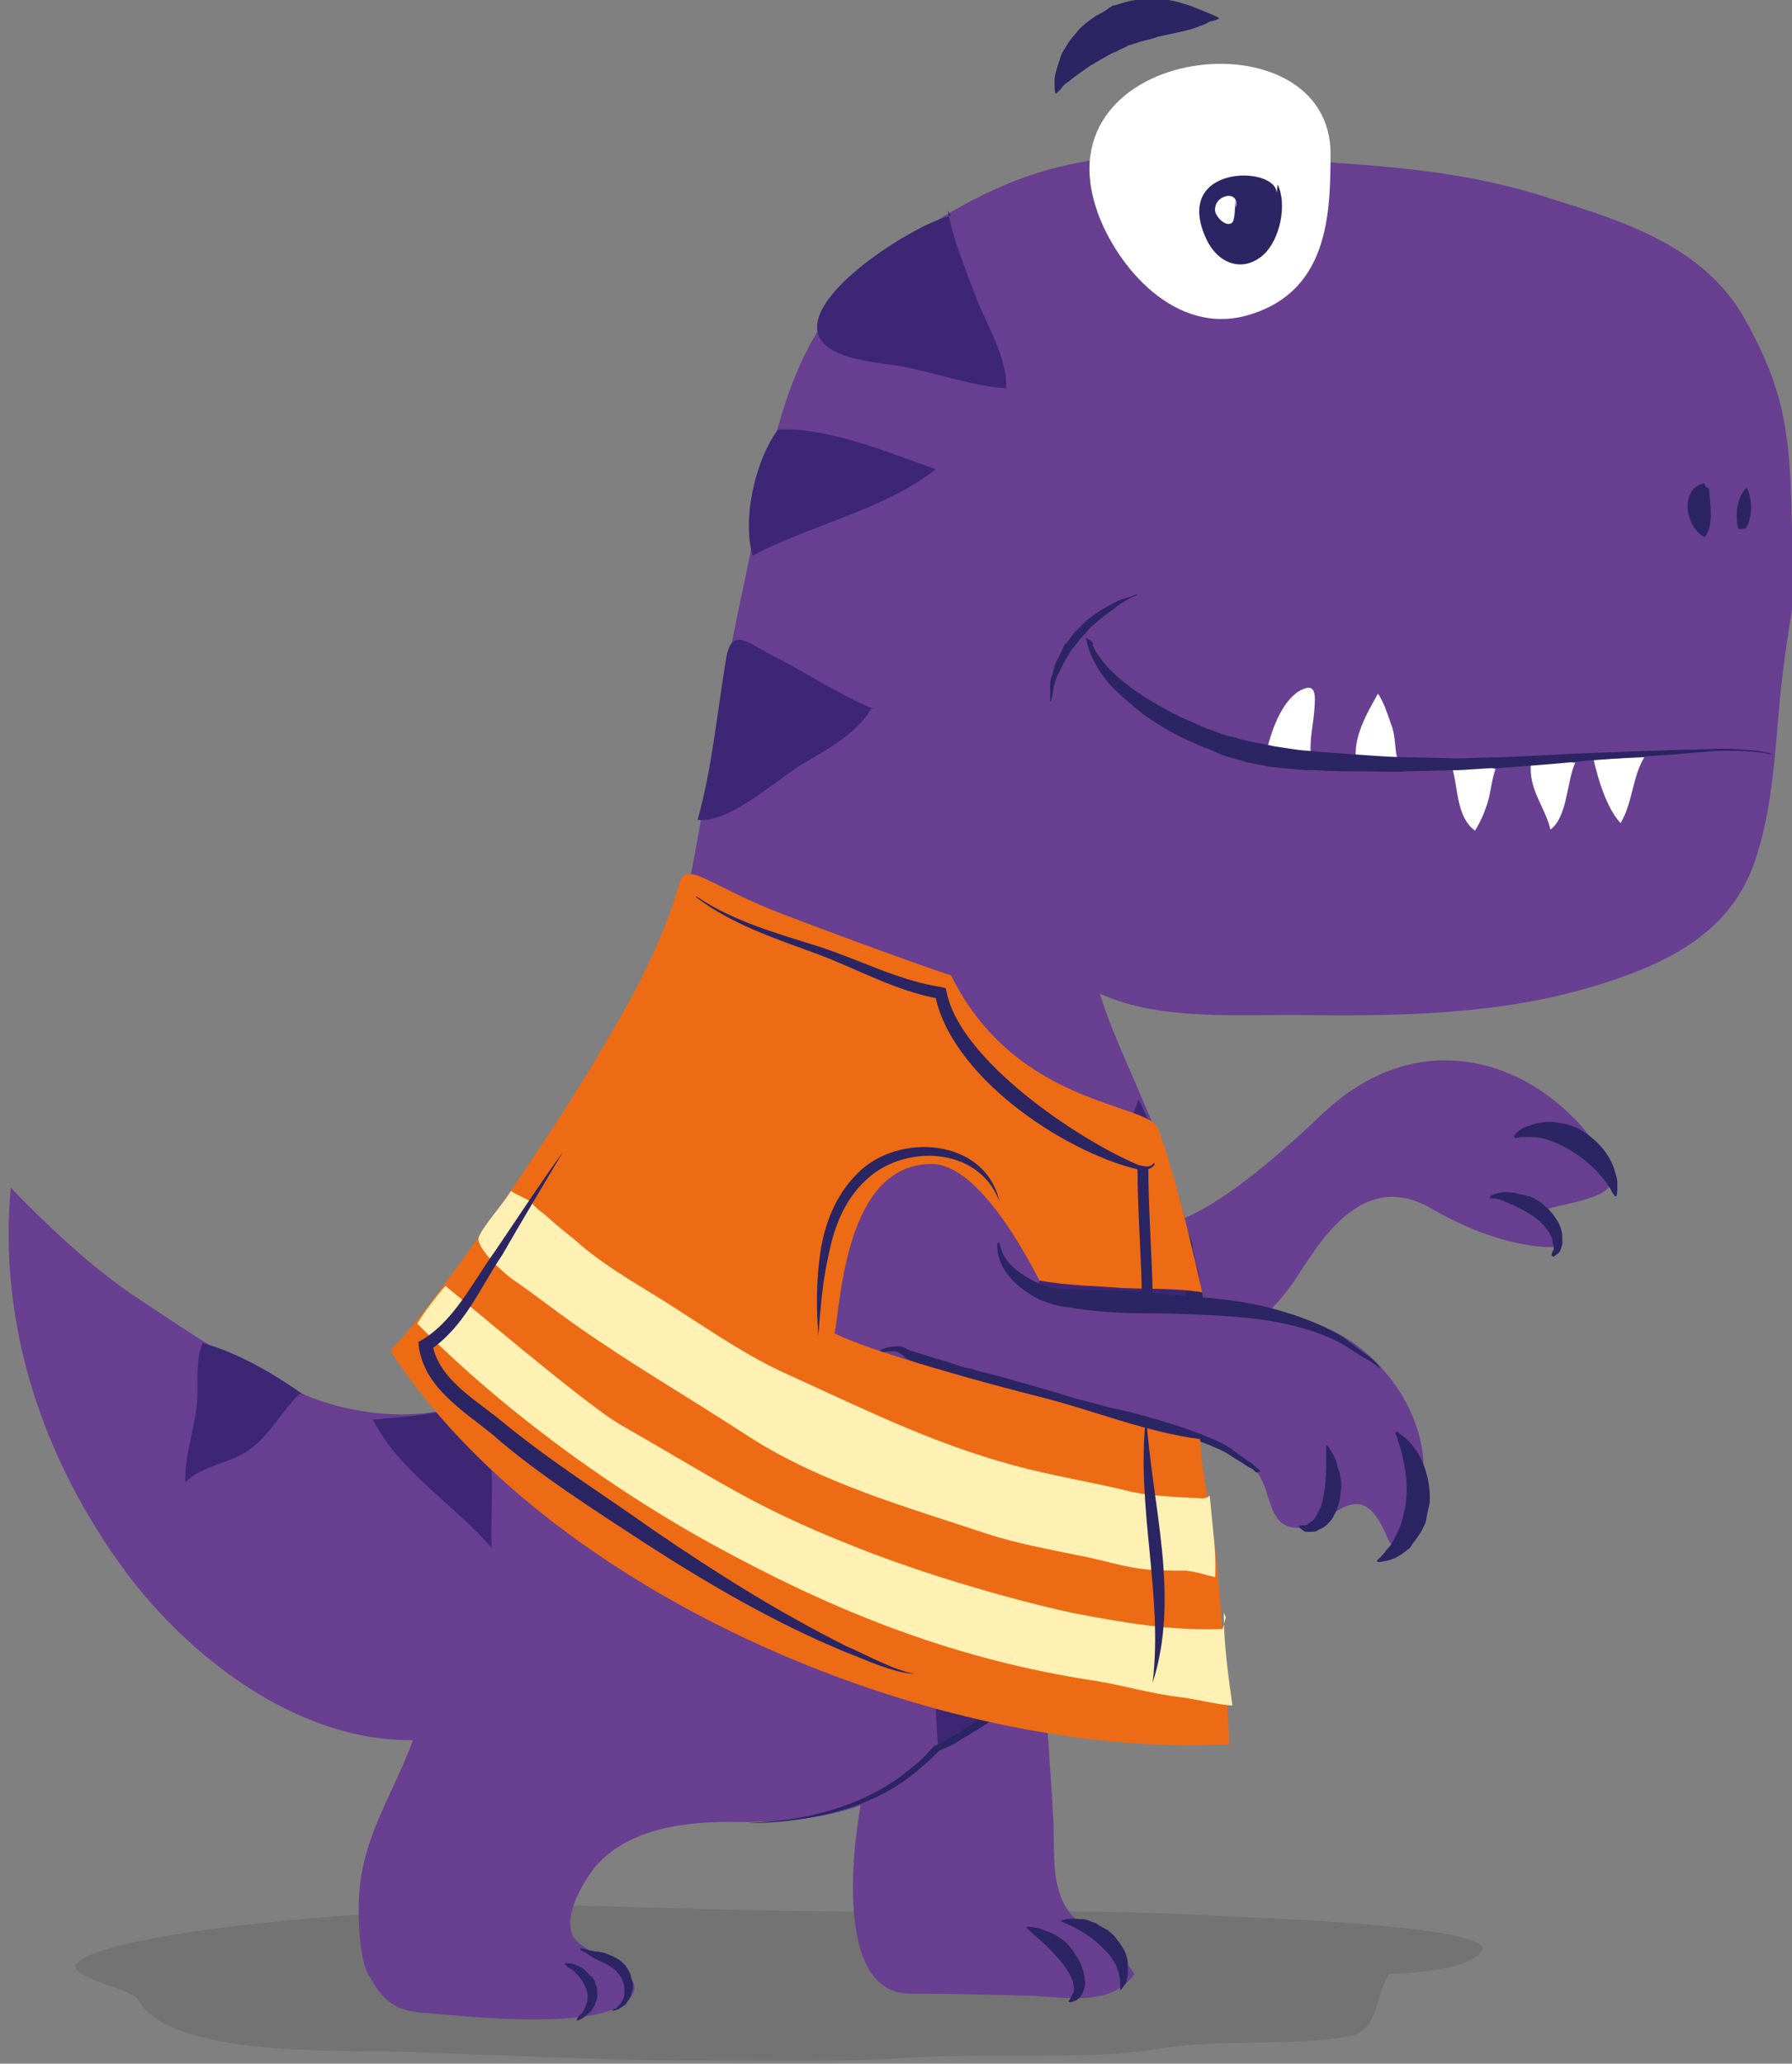 <?xml version="1.0" encoding="utf-8"?>
<!-- Generator: Adobe Illustrator 26.0.1, SVG Export Plug-In . SVG Version: 6.00 Build 0)  -->
<svg version="1.1" id="Layer_1" xmlns="http://www.w3.org/2000/svg" xmlns:xlink="http://www.w3.org/1999/xlink" x="0px" y="0px"
	 viewBox="0 0 166.2 191.3" style="enable-background:new 0 0 166.2 191.3;" xml:space="preserve">
<rect x="0" y="0" width="166.2" height="191.3" fill="#808080" stroke="none"/>
<style type="text/css">
	.st0{opacity:0.1;fill:#010202;}
	.st1{fill:#683F91;}
	.st2{fill:#2B2563;}
	.st3{fill:#FFFFFF;}
	.st4{fill:#3D2775;}
	.st5{fill:#ED6B15;}
	.st6{fill:#FFF0B3;}
	.st7{fill:none;stroke:#2B2563;stroke-miterlimit:10;}
</style>
<path class="st0" d="M137.4,180.9c1.8-2.5-23.3-3.2-26.6-3.4c-9.2-0.5-18.5-0.3-27.7-0.3c-9,0-18.2-0.2-27.1-0.5
	c-10.4-0.4-45.6,1.6-49,5.4c-0.2,1.5,5.2,2.1,5.9,3.4c3.1,5.3,19.2,4.5,24.7,4.7c9.3,0.3,17.7,0.8,27,0.8c6.8,0,13,0.2,20.8-0.3
	c6.4-0.4,15.9,0.3,22.2-0.8c5.3-0.9,12-0.2,17.3-1.1c3-0.5,2.4-3.1,3.9-5.8C128.7,183,136,182.9,137.4,180.9"/>
<path class="st1" d="M102.3,113.1c3,0.2,5.5,4.3,20.3-9.8c10.2-9.7,22.1-3.8,26.7,4.9c2.1,3.9-8.5,3.1-6.2,4.9
	c2.2,1.6,1.5,1.9,0.9,2.5c0,0-4.6,0.3-11.3-3.6c-7.1-4.1-11.2,4.9-13.2,7.5c-7.1,9.1-16.7,7.6-17.7,7.6"/>
<path class="st1" d="M166.1,45.8c-0.2-7.3-1.4-11-4.2-16.1c-3.8-6.9-11.4-9.2-18.1-11.3c-8.3-2.7-15.7-3-24.1-3.6
	c-8.2-0.6-16.4-1.2-24.3,1.5c-6.1,2.1-13.9,7-18.1,12.3c-5.4,6.8-6.5,17.5-8.4,26c-2.9,13.2-4.1,26.4-7.9,39.6
	c-2.5,8.6-5.9,26.1-12.1,32.3c-3.9,4-9.8,5.6-16.9,4c-6.5-1.5-13.4-6.3-19-10c-4.5-2.9-9.1-7.4-12-10.4c-1.1,11.9,2.4,24,10,34.7
	c6.3,8.9,16.8,16.7,27.3,16.5c-1.8,5-4.7,8.9-5,14.5c-0.1,1.9,0,5.8,0.9,7.3c1.4,2.5,2.5,3.3,5.2,3.5c3.1,0.2,17.5,2,19.3-1.8
	c1.1-2.3-4.9-3.7-5.6-5.4c-0.8-1.8,0.8-4.6,1.9-6.1c3.1-3.9,8.8-4.5,13.4-4.4c5.7,0,11-0.5,16.1-3.9c9.6-6.5,23.9-16.8,26.4-35.8
	c2.2-16.6-6-27.7-8.9-37.1c5.6,2.6,13.2,1.9,19.3,2c9.1,0.1,18-0.1,26.6-2.7c6.2-1.9,12.4-4.6,14.8-11.4c1.7-4.9,1.9-10.1,2.4-15.4
	c0.3-3,0.7-5.7,1.2-8.7C166.3,53.9,166.2,47.7,166.1,45.8"/>
<path class="st2" d="M105.5,55.1c0,0-0.2,0-0.6,0.2c-0.3,0.1-0.9,0.2-1.4,0.5c-0.6,0.3-1.2,0.6-1.9,1.1c-0.3,0.2-0.7,0.5-1,0.8
	c-0.3,0.3-0.6,0.6-0.9,0.9c-0.3,0.3-0.5,0.7-0.8,1c-0.3,0.3-0.4,0.7-0.6,1.1c-0.2,0.4-0.4,0.7-0.5,1.1c-0.1,0.4-0.2,0.7-0.3,1
	c-0.1,0.3-0.1,0.6-0.1,0.9c0,0.3,0,0.5,0,0.7c0,0.4,0,0.6,0,0.6l0.1,0c0,0,0-0.2,0.1-0.5c0-0.2,0.1-0.4,0.1-0.6
	c0-0.2,0.1-0.5,0.2-0.8c0.1-0.3,0.2-0.6,0.4-0.9c0.1-0.3,0.3-0.6,0.5-1c0.2-0.3,0.4-0.7,0.6-1c0.3-0.3,0.5-0.6,0.8-1
	c0.3-0.3,0.6-0.6,0.8-0.9c0.3-0.3,0.6-0.5,0.9-0.8c0.3-0.2,0.6-0.5,0.9-0.7c0.3-0.2,0.6-0.4,0.8-0.6c0.5-0.4,1-0.6,1.3-0.8
	C105.4,55.2,105.6,55.1,105.5,55.1L105.5,55.1z"/>
<path class="st3" d="M152.5,70.2c-1.1,1.8-1.1,4.3-2.2,6.1c-1.3-1.4-2.1-4.1-2.5-5.9"/>
<path class="st3" d="M146.1,70.7c-0.8,1.7-0.7,5-2.3,6.2c-0.5-2.1-2.1-3.8-1.8-6.2c0.7-0.1,1.5-0.2,2.1-0.2c0.4,0,0.7,0,1,0.1
	c0.3,0,1,0,0.7,0.1"/>
<path class="st3" d="M138.9,70.9c-0.5,0.8-0.6,2.4-0.9,3.4c-0.3,1-0.7,1.9-1.2,2.7c-1.9-1.4-1.5-4.4-2.3-6.4c1.3,0.9,3,0.2,4.2,0.7"
	/>
<path class="st3" d="M129.7,70.6c-0.4-0.9-0.2-2.4-0.7-3.5c-0.3-0.9-0.7-2.1-1.2-2.8c-1,1.8-2.4,4.1-2,6.4c1.1,0,2.8-0.4,3.8,0.1"/>
<path class="st3" d="M121.6,70.2c-0.2-1.5,0.2-3,0.3-4.4c0.1-1.3,0.2-2.6-1.3-1.8c-1.8,1-2.8,4-3.2,6c1.3,0.4,2.7,0.3,3.9,0.6"/>
<path class="st2" d="M164.4,69.9c-1.3-0.4-2.8-0.4-4.2-0.5c-1.4,0-2.8,0.1-4.2,0.1l-8.4,0.3c-2.8,0.1-5.6,0.3-8.4,0.4
	c-1.4,0-2.8,0.1-4.2,0.1l-4.2-0.1c-1.4,0-2.8-0.1-4.2-0.2c-1.4-0.1-2.8-0.2-4.2-0.3c-0.7-0.1-1.4-0.1-2.1-0.2l-2-0.3l-2-0.4
	c-0.7-0.1-1.3-0.3-2-0.5c-0.7-0.1-1.3-0.4-1.9-0.6c-0.6-0.2-1.3-0.5-1.9-0.8c-1.3-0.5-2.5-1.2-3.7-1.9c-1.2-0.7-2.3-1.5-3.3-2.4
	c-1-0.9-1.9-2-2.4-3.3l-0.2,0.2c0.1,0.1,0.3,0.2,0.4,0.3l0.1-0.1c-0.1-0.2-0.2-0.3-0.4-0.4l-0.3-0.2l0.1,0.4c0.3,1.4,1.1,2.7,2,3.8
	c1,1.1,2.1,2,3.2,2.9c1.2,0.8,2.4,1.6,3.7,2.2c0.6,0.3,1.3,0.6,2,0.9c0.7,0.2,1.3,0.6,2,0.8c0.7,0.2,1.4,0.4,2.1,0.6l2.1,0.4
	l2.1,0.2c0.7,0.1,1.4,0.1,2.1,0.1c1.4,0.1,2.8,0.1,4.2,0.1c1.4,0,2.8,0.1,4.2,0l4.2-0.1c1.4,0,2.8-0.2,4.2-0.2
	c2.8-0.2,5.6-0.4,8.4-0.7l8.4-0.6c1.4-0.1,2.8-0.3,4.2-0.3c1.4,0,2.8,0,4.2,0.3L164.4,69.9z"/>
<path class="st2" d="M158.5,45.3c0.1,1.5,0.5,3.4-0.4,4.5c-1.9-1-2.3-4.6,0-5C158.1,45.2,158.3,45.1,158.5,45.3"/>
<path class="st2" d="M161.9,49c0.6-0.9,0.7-2.6,0.1-3.8c-0.9,0.9-1.1,2.4-0.8,3.8C161.4,49.1,161.6,49,161.9,49"/>
<path class="st1" d="M96.8,151.2c0,5.9,0.6,11.8,0.9,17.7c0.1,2.8-0.2,5.9,1.3,8.1c1.6,2.4,4.8,3.5,6.2,6c-2.2,3.1-6.5,2.1-9.8,2
	c-3.7-0.1-7.4-0.2-11.1-0.2c-7-0.1-5.2-14.1-4.3-18.4c0.9-4.4,2.7-7.6,5.8-11.1c2-2.2,7.3-6.3,10.4-4"/>
<path class="st3" d="M123.4,13.3c0,5.8,0.2,13.6-7.6,15.9c-6.8,2-12.2-4.5-14-9.5C96.2,4,123.6,1,123.4,14.4"/>
<path class="st2" d="M118.5,17.1c0.9,1.9,0.2,5.1-1.3,6.5c-1.9,1.7-4.2,0.9-5.3-1.4c-3.3-7,6.5-6.9,6.5-4.3"/>
<path class="st3" d="M114.6,18.6c-0.1,0.4,0,1.9-0.4,2.1c-0.6,0.3-1.4-0.6-1.5-1.1c-0.2-1.6,2.4-2.1,1.9-0.3"/>
<path class="st2" d="M113.1,1.7c0,0-0.3-0.2-0.8-0.4c-0.5-0.2-1.2-0.5-2-0.8c-0.4-0.1-0.9-0.3-1.4-0.4c-0.5-0.1-1.1-0.2-1.7-0.2
	c-0.6,0-1.2,0-1.9,0.1c-0.7,0.1-1.3,0.3-1.9,0.5l-0.1,0l-0.1,0l-0.1,0.1l0,0l-0.2,0.1L102.5,1c-0.2,0.1-0.5,0.3-0.9,0.5
	c-0.6,0.4-1.1,0.8-1.5,1.2c-0.4,0.5-0.8,0.9-1.1,1.4c-0.3,0.5-0.6,0.9-0.7,1.4C98.1,6,98,6.4,97.9,6.8c-0.1,0.4-0.1,0.7-0.1,1
	c0,0.6,0.1,0.9,0.1,0.9s0.3-0.2,0.6-0.6c0.1-0.2,0.4-0.4,0.7-0.6c0.2-0.2,0.5-0.4,0.9-0.7c0.3-0.2,0.7-0.5,1-0.7
	c0.4-0.2,0.8-0.5,1.2-0.7c0.4-0.2,0.8-0.5,1.2-0.6c0.2-0.1,0.3-0.2,0.6-0.3l0.4-0.2l0.2-0.1l0,0l0,0c0,0-0.2,0.1-0.1,0l0,0l0,0
	l0.1,0c0.4-0.1,0.9-0.3,1.3-0.4c0.4-0.1,0.9-0.2,1.4-0.4c0.5-0.1,0.9-0.2,1.4-0.3c0.5-0.1,0.9-0.2,1.3-0.3c0.4-0.1,0.8-0.2,1.2-0.4
	c0.4-0.1,0.7-0.3,0.9-0.4C112.8,1.9,113.1,1.7,113.1,1.7"/>
<path class="st4" d="M87.9,19.5c0.5,2.8,1.6,5.3,2.6,8c0.9,2.4,3,5.8,2.8,8.5c-3-0.2-6.4-1.4-9.5-2c-2-0.4-7.7-0.6-8-3.4
	c-0.5-3.9,9.4-10,12.4-10.6"/>
<path class="st4" d="M72.4,39.8c4.7-0.1,10.1,2.2,14.4,3.7c-5.1,3.9-11.5,5.1-17,8c-1-3.5,0.3-8.9,2.3-11.6"/>
<path class="st4" d="M81,65.7c-3.2-1.3-6.3-3.4-9.3-4.9c-2.4-1.2-3.9-2.9-4.4,0.5C66.5,66.2,66,71.4,64.7,76
	c2.8,0.4,7.2-3.6,9.6-5.1c2.2-1.3,5.2-2.9,6.5-5.2"/>
<path class="st4" d="M64.3,81.8c4.2,0.8,10.3,5.4,13.2,8.5c-2.7,0.5-5.2,1.4-8,1.8c-2.6,0.4-5.1,0.5-7.5,1.8
	C61.8,89.8,64.5,85,64.3,81.8v0.8"/>
<path class="st4" d="M59.9,99.9c3.7,4.7,8.5,8.1,10.9,14c-2.3,0.1-4.9-1-7.2-1.6c-2.2-0.5-4.9-1-7-1.8c0.3-2,1.1-3.6,1.7-5.5
	c0.3-0.8,0.4-1.7,0.6-2.5c0.2-0.8,0.5-2.9,0.7-2.3"/>
<path class="st4" d="M54.7,117c3.5,3.6,6.3,9.1,7.8,14c-2.2,0.1-9.9-2.7-11.4-4.7c-1.2-1.6,0.5-2.8,1.5-4.6c0.8-1.4,1.6-4.2,2.4-4.9
	"/>
<path class="st4" d="M45.9,129.2c-0.6,2.1-0.4,5-0.3,7.3c0.1,2.3-0.1,4.6,0,7c-3.3-3.9-8.7-7.2-11-11.9c4.2-0.4,8-0.5,11.6-2.9"/>
<path class="st4" d="M27.8,129.2c-1.7,1.6-2.7,3.8-4.7,5.2c-1.8,1.3-4.3,1.4-5.9,3c-0.1-2.3,0.7-4.5,1-6.7c0.3-1.9-0.2-4.4,0.6-6.2
	c3.3,0.9,6.7,2.9,9.5,4.9"/>
<path class="st2" d="M104,184.4c0,0,0.1-0.1,0.3-0.4c0.1-0.1,0.2-0.3,0.2-0.5c0.1-0.2,0.1-0.5,0.1-0.7c0-0.1,0-0.3,0-0.4
	c0-0.1,0-0.3,0-0.4c0-0.3-0.1-0.6-0.2-0.9c-0.1-0.3-0.3-0.6-0.5-0.9c-0.2-0.3-0.4-0.5-0.6-0.8c-0.3-0.2-0.5-0.5-0.8-0.6
	c-0.3-0.2-0.6-0.3-0.8-0.5c-0.3-0.1-0.6-0.2-0.8-0.3c-0.3-0.1-0.5-0.1-0.8-0.1c-0.5-0.1-0.9,0-1.2,0c-0.3,0.1-0.5,0.1-0.5,0.1l0,0.1
	c0,0,0.5,0.2,1.3,0.6c0.8,0.4,1.7,1,2.5,1.8c0.2,0.2,0.4,0.4,0.6,0.6c0.2,0.2,0.3,0.5,0.5,0.7c0.1,0.2,0.3,0.5,0.3,0.7
	c0.1,0.2,0.2,0.4,0.2,0.6c0.1,0.4,0.1,0.8,0.1,1v0.4L104,184.4z"/>
<path class="st2" d="M99.2,185.6c0,0,0.2,0,0.4-0.1c0.1,0,0.3-0.1,0.5-0.3c0.2-0.2,0.3-0.4,0.4-0.7c0.1-0.3,0.2-0.6,0.1-1
	c0-0.3-0.1-0.7-0.2-1c-0.1-0.3-0.2-0.6-0.4-0.9c-0.2-0.3-0.3-0.5-0.5-0.8c-0.2-0.2-0.4-0.5-0.6-0.7c-0.2-0.2-0.5-0.4-0.7-0.5
	c-0.2-0.2-0.5-0.3-0.7-0.4c-0.2-0.1-0.5-0.2-0.7-0.3c-0.8-0.3-1.5-0.3-1.5-0.3l-0.1,0.1c0,0,0.4,0.4,1,0.9c0.6,0.5,1.4,1.3,2.1,2.1
	c0.3,0.4,0.7,0.9,0.9,1.3c0.1,0.2,0.2,0.4,0.3,0.7c0,0.2,0.1,0.4,0.1,0.6c0,0.2,0,0.4-0.1,0.5c-0.1,0.1-0.1,0.3-0.2,0.4
	c-0.1,0.2-0.2,0.3-0.2,0.3L99.2,185.6z"/>
<path class="st2" d="M56.8,186.4c0,0,0.1,0,0.4-0.1c0.1,0,0.2-0.1,0.4-0.2c0.1-0.1,0.4-0.2,0.5-0.4c0.1-0.2,0.3-0.4,0.4-0.7
	c0.1-0.3,0.2-0.6,0.2-0.9c0-0.2,0-0.3-0.1-0.5c0-0.2-0.1-0.3-0.1-0.5c-0.1-0.3-0.3-0.6-0.5-0.9l-0.2-0.2l0,0l-0.1-0.1l0,0l-0.1-0.1
	l-0.3-0.2c-0.3-0.2-0.6-0.3-0.8-0.4c-0.5-0.2-0.9-0.3-1.3-0.3c-0.4-0.1-0.7-0.1-0.9-0.2c-0.2-0.1-0.4-0.1-0.4-0.1l-0.1,0.1
	c0,0,0.1,0.1,0.3,0.2c0.2,0.1,0.5,0.3,0.8,0.5c0.3,0.2,0.8,0.4,1.2,0.6c0.4,0.2,0.9,0.5,1.2,0.9c0.2,0.2,0.3,0.4,0.4,0.6
	c0.1,0.2,0.2,0.5,0.2,0.7c0,0.2,0,0.5,0,0.7c0,0.2-0.1,0.4-0.2,0.6c-0.1,0.2-0.2,0.3-0.3,0.4c-0.1,0.1-0.2,0.2-0.3,0.3
	C56.9,186.2,56.8,186.3,56.8,186.4L56.8,186.4z"/>
<path class="st2" d="M53.5,187.3c0,0,0.1,0,0.3-0.1c0.2-0.1,0.4-0.2,0.7-0.5c0.1-0.1,0.3-0.2,0.4-0.4c0.1-0.2,0.3-0.4,0.3-0.6
	c0.1-0.2,0.2-0.5,0.2-0.8c0-0.3,0-0.6-0.1-0.8l-0.1-0.2l0,0l0,0l0-0.1l0,0l0-0.1l-0.2-0.3c0-0.1-0.1-0.2-0.2-0.2l-0.3-0.3
	c-0.3-0.4-0.7-0.6-1-0.7c-0.3-0.2-0.6-0.2-0.8-0.2c-0.2,0-0.3,0-0.3,0l0,0.1c0,0,0.1,0.1,0.2,0.2c0.1,0.1,0.4,0.2,0.6,0.4
	c0.2,0.2,0.5,0.5,0.7,0.8c0.1,0.1,0.2,0.3,0.3,0.5c0.1,0.2,0.2,0.3,0.2,0.5c0.1,0.2,0.1,0.4,0.1,0.6c0,0.2,0,0.4-0.1,0.6
	c-0.1,0.4-0.3,0.7-0.4,0.9C53.6,186.9,53.4,187.3,53.5,187.3L53.5,187.3z"/>
<path class="st4" d="M105.6,101.9c-1.5,4.5-5.9,10.3-8.1,14.7c-2.8,5.5-5.4,11.3-7.4,17.1c-3.1,9-3.8,18.8-3.1,28.4
	c13.4-8,27.7-21.5,23.1-46.9c-0.6-3.2-1.9-7.6-4.2-12.7"/>
<path class="st2" d="M111.8,121.5c0,0-0.1-0.6-0.3-1.6c-0.1-0.5-0.2-1-0.3-1.6c0-0.3-0.1-0.6-0.2-0.9c-0.1-0.3-0.2-0.6-0.2-1
	c-0.1-0.3-0.2-0.6-0.2-1c-0.1-0.3-0.2-0.6-0.3-0.9c-0.2-0.6-0.4-1.1-0.5-1.6c-0.3-0.9-0.5-1.5-0.5-1.5s0.1,0.6,0.2,1.6
	c0.1,0.5,0.1,1,0.2,1.6c0,0.3,0.1,0.6,0.1,0.9c0,0.3,0,0.6,0.1,1c0,0.3,0,0.6,0.1,1c0,0.3,0.1,0.6,0,0.9c0,0.6,0,1.2,0,1.7
	c0,1,0,1.6,0,1.6L111.8,121.5z"/>
<path class="st1" d="M92.3,118.5c5.5,1.8,11.2,2.7,17,3c3.9,0.2,8.1,0.2,11.9,1c5.2,1.2,9.9,6.5,10.7,11.9c0.7,4.6-1.9,11.3-3.2,8.2
	c-2.9-7.1-5.5,0.1-9.2-1.1c-2.1-0.7-1.6-4.1-3.4-5.5c-1.6-1.3-4-2.1-5.9-2.9c-2.7-1.2-5.5-1.6-8.4-2.1c-2.7-0.5-5.6-1.1-8.1-2.1
	c-1.1-0.4-5.5-2.5-5.5-3.1"/>
<path class="st2" d="M116.9,136.4c0,0-0.1-0.1-0.3-0.3c-0.2-0.2-0.5-0.5-0.9-0.7c-0.4-0.3-0.9-0.6-1.5-1.1c-0.6-0.4-1.4-0.8-2.2-1.1
	c-1.6-0.7-3.6-1.3-5.7-1.9c-1.1-0.3-2.2-0.6-3.3-0.8c-1.1-0.3-2.2-0.6-3.4-0.9c-2.2-0.7-4.4-1.3-6.5-1.9c-1-0.3-2.1-0.5-3-0.8
	c-0.5-0.1-1-0.2-1.4-0.4c-0.5-0.1-0.9-0.3-1.3-0.4c-0.8-0.2-1.6-0.5-2.3-0.7c-0.3-0.1-0.7-0.2-0.9-0.3c-0.3-0.2-0.6-0.3-0.9-0.3
	c-0.6,0-1,0.1-1.3,0.2c-0.3,0.1-0.4,0.2-0.4,0.2l0.1,0.2c0,0,0.1,0,0.4-0.1c0.3,0,0.7-0.1,1.1,0c0.2,0.1,0.4,0.2,0.6,0.4
	c0.3,0.3,0.6,0.4,0.9,0.5c0.6,0.3,1.4,0.7,2.1,1.1c0.4,0.2,0.8,0.4,1.2,0.6c0.5,0.2,0.9,0.3,1.4,0.5c1,0.3,2,0.7,3,1
	c1.1,0.3,2.2,0.6,3.3,0.8c1.1,0.2,2.3,0.5,3.4,0.7c1.1,0.3,2.3,0.5,3.4,0.7c1.1,0.2,2.2,0.4,3.3,0.6c2.1,0.5,4.1,0.9,5.7,1.5
	c0.8,0.3,1.5,0.6,2.1,0.9c0.6,0.4,1.1,0.7,1.6,1c0.4,0.3,0.8,0.5,1,0.6c0.2,0.2,0.3,0.3,0.3,0.3L116.9,136.4z"/>
<path class="st2" d="M127.8,144.8c0,0,0.3,0,0.7-0.1c0.2,0,0.4-0.1,0.7-0.2c0.3-0.1,0.6-0.3,0.9-0.5c0.1-0.1,0.3-0.2,0.5-0.4
	c0.2-0.1,0.3-0.3,0.4-0.5c0.3-0.3,0.5-0.7,0.8-1.1c0.1-0.2,0.2-0.4,0.3-0.6c0.1-0.2,0.2-0.5,0.2-0.7c0.1-0.5,0.2-1,0.3-1.4
	c0.1-1.9-0.5-3.8-1.3-4.9c-0.4-0.6-0.8-1-1.2-1.3c-0.2-0.1-0.3-0.2-0.4-0.3c-0.1-0.1-0.1-0.1-0.1-0.1l-0.2,0.1c0,0,0.3,0.7,0.6,1.9
	c0.3,1.2,0.6,2.8,0.4,4.4c0,0.4-0.1,0.8-0.2,1.2c-0.1,0.4-0.2,0.8-0.3,1.1c-0.3,0.7-0.6,1.3-0.9,1.8c-0.2,0.3-0.4,0.4-0.5,0.6
	c-0.1,0.2-0.3,0.3-0.4,0.5c-0.3,0.2-0.4,0.4-0.4,0.4L127.8,144.8z"/>
<path class="st2" d="M120.5,141.6c0,0,0.1,0.1,0.4,0.3c0.1,0.1,0.3,0.1,0.6,0.1c0.3,0,0.6,0,0.8-0.2c0.3-0.1,0.6-0.3,0.8-0.5
	c0.2-0.2,0.5-0.5,0.6-0.8c0.2-0.3,0.3-0.6,0.4-0.9c0.1-0.3,0.2-0.6,0.2-0.9c0-0.3,0.1-0.6,0.1-0.9c0-0.3,0-0.6-0.1-0.9
	c0-0.3-0.1-0.5-0.2-0.8c-0.1-0.2-0.1-0.5-0.2-0.7c-0.3-0.8-0.8-1.4-0.8-1.4H123c0,0,0,0.6,0,1.4c0,0.8,0,1.9-0.2,3
	c-0.1,0.5-0.2,1.1-0.4,1.5c-0.1,0.2-0.2,0.4-0.3,0.6c-0.1,0.2-0.3,0.4-0.4,0.5c-0.2,0.1-0.3,0.2-0.4,0.3c-0.1,0.1-0.3,0.1-0.4,0.1
	c-0.2,0-0.4,0-0.4,0L120.5,141.6z"/>
<path class="st2" d="M109,133.1c0,0,0,0.2-0.1,0.7c-0.1,0.5-0.2,1-0.4,1.8c-0.4,1.5-1.1,3.7-2.3,6.2c-1.2,2.5-3,5.3-5.1,8
	c-2.2,2.7-4.8,5.4-7.7,7.7c-1.5,1.2-3,2.2-4.6,3.2c-0.4,0.2-0.8,0.5-1.2,0.7l-0.6,0.3l-0.1,0.1l0,0c-0.1,0,0,0-0.1,0l-0.1,0
	c-0.1,0.1-0.2,0.2-0.3,0.3c-0.6,0.7-1.2,1.3-1.9,1.8c-2.7,2.3-5.8,3.5-8.5,4.2c-2.7,0.7-5.1,0.8-6.7,0.9c-0.8,0-1.5,0-1.9,0
	c-0.4,0-0.7,0-0.7,0s0.2,0,0.7,0c0.4,0,1.1,0,1.9,0c1.6,0,4-0.1,6.8-0.7c2.8-0.6,6-1.7,8.8-4c0.7-0.6,1.4-1.2,2-1.8
	c0.2-0.3,0.7-0.4,1.1-0.6c0.4-0.2,0.8-0.4,1.2-0.7c1.6-0.9,3.2-2,4.8-3.1c3.1-2.3,5.8-4.9,8.1-7.7c2.3-2.7,4.2-5.5,5.5-8.1
	c1.4-2.5,2.2-4.8,2.7-6.5c0.2-0.8,0.4-1.5,0.5-1.9c0.1-0.4,0.1-0.7,0.1-0.7L109,133.1z"/>
<path class="st2" d="M149.9,110.9c0,0,0.1-0.2,0.1-0.6c0-0.2,0-0.4,0-0.7c0-0.3-0.1-0.6-0.2-0.9c-0.3-1.3-1.3-2.7-2.8-3.7
	c-0.7-0.5-1.5-0.8-2.4-0.9c-0.8-0.2-1.6-0.1-2.3,0.1c-0.3,0.1-0.6,0.2-0.9,0.3c-0.3,0.1-0.5,0.3-0.6,0.4c-0.2,0.1-0.3,0.3-0.3,0.3
	c-0.1,0.1-0.1,0.1-0.1,0.1l0.1,0.2c0,0,0.2,0,0.5-0.1c0.2,0,0.3,0,0.6,0c0.2,0,0.5,0,0.7,0c1.1,0.1,2.4,0.6,3.6,1.4
	c1.2,0.7,2.3,1.8,2.9,2.6c0.3,0.4,0.6,0.8,0.7,1.1c0.2,0.3,0.3,0.4,0.3,0.4L149.9,110.9z"/>
<path class="st2" d="M144.1,116.5c0,0,0.1-0.1,0.4-0.3c0.1-0.1,0.2-0.2,0.3-0.5c0-0.1,0.1-0.3,0.1-0.4c0-0.1,0-0.3,0-0.4
	c0-0.3,0-0.6-0.1-0.9c-0.1-0.3-0.2-0.6-0.4-0.9c-0.2-0.3-0.4-0.6-0.6-0.8c-0.2-0.3-0.5-0.4-0.7-0.7c-0.3-0.2-0.5-0.3-0.8-0.5
	c-0.3-0.2-0.6-0.2-0.9-0.3c-0.3-0.1-0.6-0.1-0.8-0.2c-0.3-0.1-0.5,0-0.8-0.1c-0.5,0-0.9,0.1-1.2,0.2c-0.3,0.1-0.4,0.2-0.4,0.2l0,0.2
	c0,0,0.1,0,0.4,0c0.2,0,0.6,0.1,1,0.3c0.8,0.3,1.8,0.8,2.7,1.4c0.2,0.2,0.4,0.3,0.6,0.5c0.2,0.2,0.4,0.4,0.5,0.6
	c0.2,0.2,0.3,0.4,0.4,0.6c0.1,0.2,0.2,0.4,0.2,0.6c0,0.2,0.1,0.4,0.1,0.5c0,0.2,0,0.3-0.1,0.4c-0.1,0.2-0.1,0.4-0.1,0.4L144.1,116.5
	z"/>
<path class="st2" d="M127.8,126.5c0,0-0.1-0.1-0.3-0.3c-0.2-0.2-0.6-0.5-1-0.8c-0.5-0.3-0.9-0.7-1.5-1.1c-0.6-0.5-1.4-0.9-2.2-1.3
	c-1.7-0.8-3.8-1.5-6-2c-2.3-0.5-4.7-0.7-7.2-0.9c-2.4-0.2-4.9-0.5-7.2-0.5c-1.1,0-2.2-0.1-3.2-0.1c-0.5,0-1-0.1-1.4-0.1
	c-0.2,0-0.4-0.1-0.6-0.1c-0.2-0.1-0.4-0.1-0.6-0.2c-1.6-0.7-2.8-1.6-3.3-2.4c-0.3-0.4-0.4-0.8-0.5-1.1c-0.1-0.3-0.1-0.4-0.1-0.4
	h-0.2c0,0,0,0.2,0,0.5c0,0.3,0.1,0.8,0.3,1.3c0.4,1.1,1.6,2.4,3.3,3.3c0.2,0.1,0.5,0.3,0.7,0.3c0.2,0.1,0.5,0.2,0.8,0.3
	c0.5,0.1,0.6,0.2,1.6,0.3c1.1,0.2,2.2,0.3,3.3,0.4c2.3,0.2,4.7,0.1,7.2,0.2c2.4,0.1,4.9,0.2,7.1,0.5c2.2,0.3,4.3,0.8,6,1.5
	c0.8,0.3,1.6,0.7,2.2,1.1c0.6,0.4,1.2,0.8,1.6,1c0.9,0.5,1.4,1,1.4,1L127.8,126.5z"/>
<path class="st5" d="M72.5,84.7c-6.6-2.5-8.9-5.1-9.5-2.8c-1.7,6-4.8,11.4-8.1,16.9c-3.4,5.7-14.1,21.7-18.7,26.4
	c14.6,22.6,50.6,37.9,77.8,36.5c-0.1-3.6-0.8-13.8-1.3-18.2c-0.4-3.7-1.2-6.5-1.4-10.1c-4.9-0.6-10-2.7-14.8-3.9
	c-4.4-1.1-15.5-4.1-19.1-5.9c0.6-2.9,1-15.7,9-15.7c4.1,0,8.3,7.5,10,10.8c2.7,0.5,5.4,0.5,7.7,0.7c2.3,0.1,5.1,0,7.4,0.4
	c-1.2-5.4-2.6-11.1-4.1-15.2c-0.9-2.4-13.2-2-19.2-14.2C88.2,90.5,78.2,86.9,72.5,84.7z"/>
<path class="st6" d="M111.6,138.9c-1.9-0.1-4.8-0.2-6.6-0.6c-3.6-0.9-7.5-1.5-11.1-2.5c-7.7-2.1-14-5.3-21.3-8.6
	c-3.9-1.8-7.8-4.6-11.5-6.9c-2.6-1.6-5.5-3.3-7.7-5.3c-1.1-0.9-1.4-1.1-2.3-1.9c-0.5-0.5-1.2-0.9-1.9-1.7c-0.2-0.2-1.6-0.8-1.8-1
	c-0.9,1.4-2.7,3.4-3,4.3c-0.3,1,2.5,3.5,3.3,4c1.6,1.1,3.8,2.8,5.5,4c5.4,3.8,10.3,6.6,16.3,10.5c6.7,4.3,14.6,6.5,22.1,9
	c2.8,0.9,5.6,1.4,8.5,2c2.2,0.4,4.1,1.1,6.4,1.3c1.2,0.1,2.3,0.1,3.5,0.1c1,0.1,1.8,0.4,2.7,0.6c0.1-2.5-0.2-4.2-0.5-7.5
	c-0.2-0.1-0.1,0.1-0.2,0.1"/>
<path class="st6" d="M113.4,151c-4.8,0.2-9.3-0.6-14-1.5c-6.4-1.4-14.7-3.9-20.8-6.4c-8.8-3.5-12.4-6.1-21-11
	c-3.2-1.8-15.6-12.4-16.3-12.9c-0.7,0.8-2.1,2.6-2.6,3.5c8.2,8.3,19,16.1,29.3,21.5c10.3,5.5,21,9.7,33.5,11.6
	c2.6,0.4,5.2,1.2,7.8,1.5c1.7,0.2,3.4,0.7,5,0.8c-0.4-2.9-0.8-5.7-0.8-8.7c0,0.2,0.1,0.3,0.2,0.5"/>
<g>
	<path class="st2" d="M64.6,83.1c3.4,2.3,7.4,3.4,11.2,4.6c3.8,1.2,7.5,3.2,11.5,3.8c0,0,0.4,0.1,0.4,0.1l0.1,0.4
		c1.3,6.3,12.1,13.6,17.8,16c0.5,0.1,1.1,0.3,1.4-0.2c0,0,0.1,0.1,0.1,0.1c-0.3,0.6-1.1,0.6-1.6,0.5c-7-1.7-17.4-8.7-18.8-16.3
		c0,0,0.5,0.5,0.5,0.5c-4.1-0.7-7.7-2.8-11.5-4.2c-3.8-1.4-7.8-2.7-11.1-5.2C64.5,83.3,64.6,83.1,64.6,83.1L64.6,83.1z"/>
</g>
<path class="st7" d="M106,108.3c0,3.9,0.4,9,0.4,12"/>
<g>
	<path class="st2" d="M106.3,131.2c0.5,8.2,3.2,16.7,0.6,24.8C107.9,147.7,105.3,139.6,106.3,131.2L106.3,131.2z"/>
</g>
<g>
	<path class="st2" d="M92.7,111.4c-1.9-5.2-9-5.4-12.5-1.9c-1.8,1.7-2.8,4.1-3.3,6.6c-0.6,2.5-0.8,5.1-1,7.7
		c-0.2-2.6-0.2-5.2,0.2-7.8c0.4-2.6,1.4-5.2,3.4-7.2C83.3,104.9,91.4,105.5,92.7,111.4L92.7,111.4z"/>
</g>
<g>
	<path class="st2" d="M52.2,106.8c-1.6,2.7-4,6.7-5.6,9.5c-2.1,3.1-3.5,6.7-6.8,8.9c0,0,0.3-0.6,0.3-0.6c0.6,3.3,4.1,5.2,6.5,7.2
		c4.5,3.7,9.3,6.7,14.1,10.1c5.7,3.9,11.6,7.6,17.8,10.7c2.1,0.9,4.1,2.1,6.4,2.6c-2.3-0.2-4.5-1.3-6.6-2.1
		c-6.5-2.7-12.5-6.2-18.4-10c-4.6-3-10.1-6.5-14.2-10.1c-2.8-2.3-6.6-4.5-6.9-8.6c3.2-1.7,5-5.5,7.1-8.4
		C47.8,113.2,50.3,109.4,52.2,106.8L52.2,106.8z"/>
</g>
</svg>
